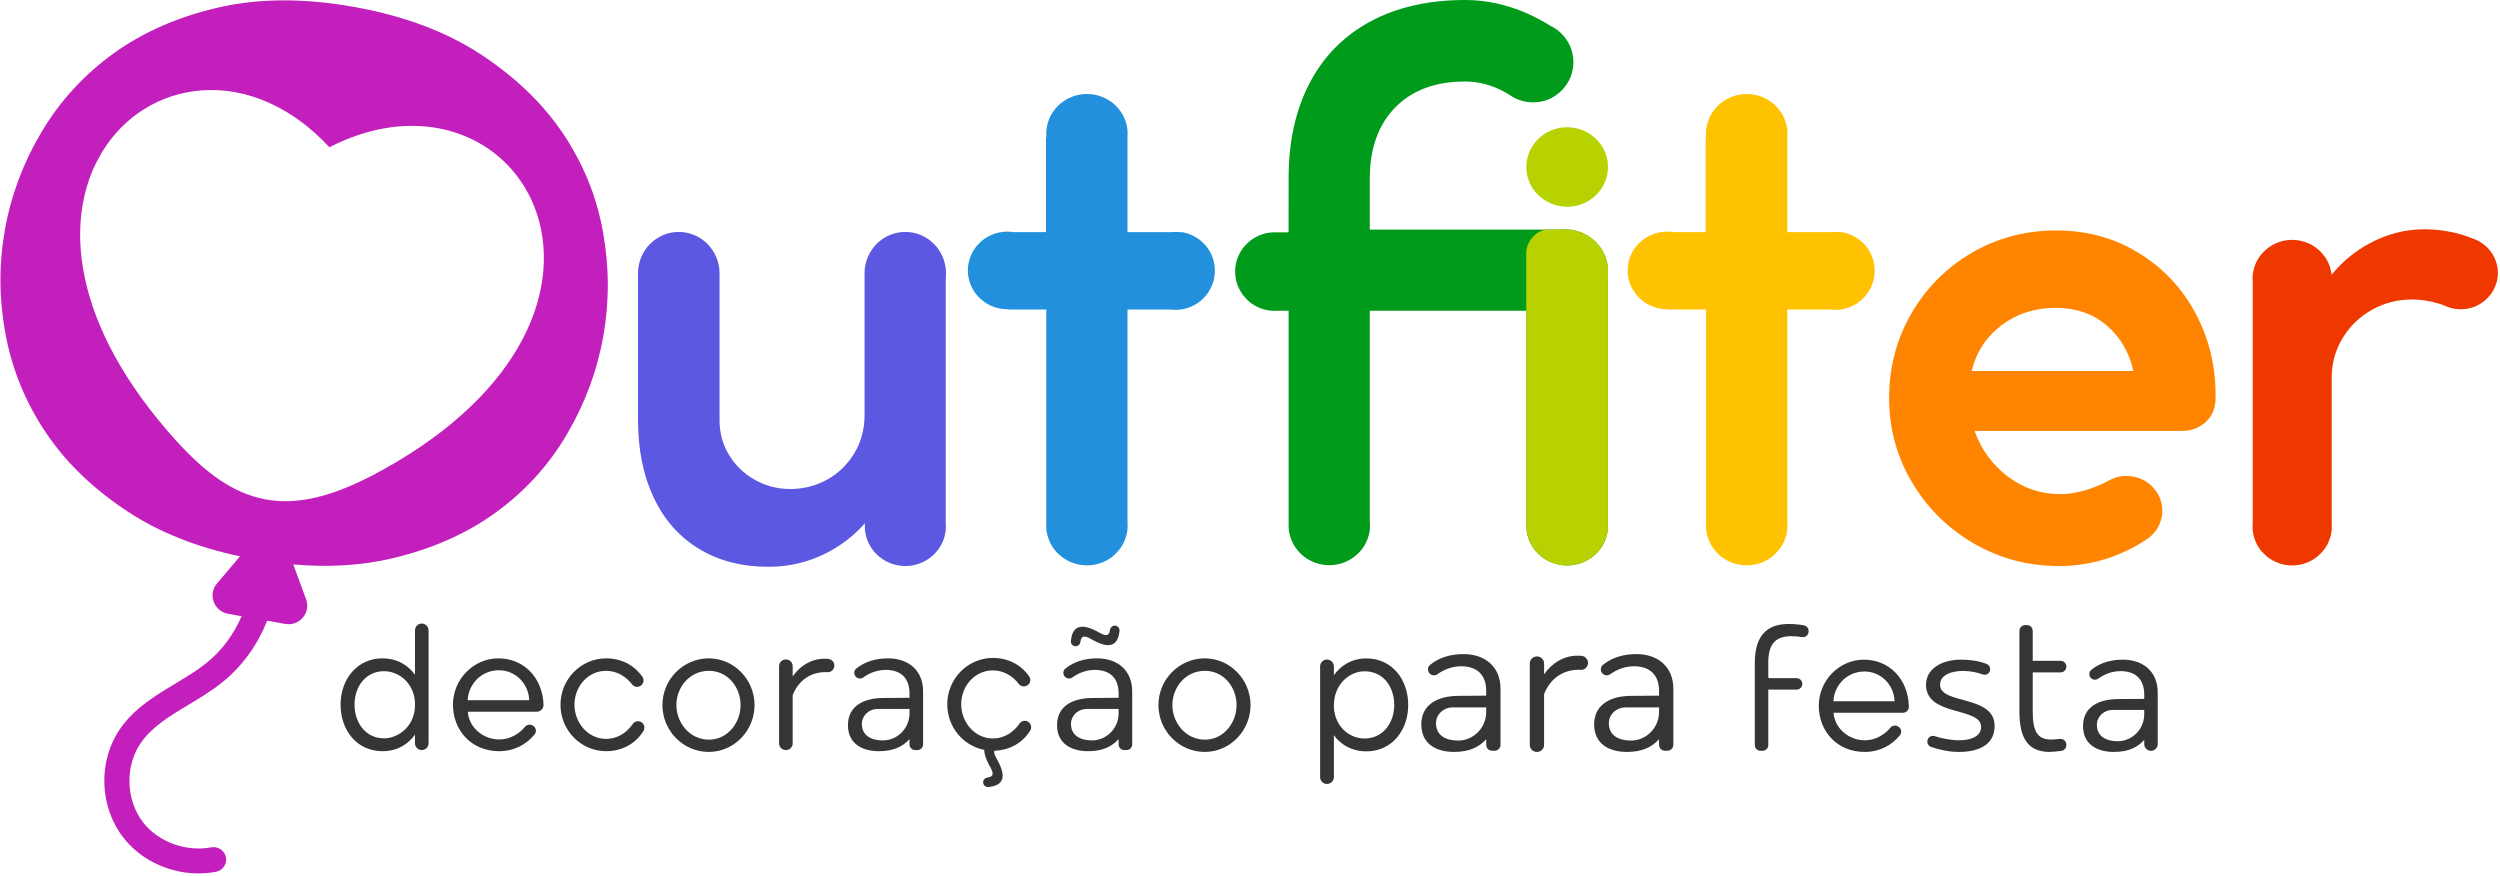 <svg xmlns="http://www.w3.org/2000/svg" xmlns:xlink="http://www.w3.org/1999/xlink" width="1062px" height="372px" viewBox="0 0 1062 372"><title>Group 5</title><g id="Page-1" stroke="none" stroke-width="1" fill="none" fill-rule="evenodd"><g id="Group-5" transform="translate(0.19, 0)"><path d="M150.414,299.347 C150.414,306.855 154.997,313.651 162.979,313.651 C165.518,313.651 167.891,312.76 169.918,311.447 C173.853,308.9 176.099,304.413 176.099,299.726 L176.099,299.01 C176.099,293.66 173.167,288.614 168.322,286.345 C166.699,285.584 164.9,285.122 162.979,285.122 C154.997,285.122 150.414,291.839 150.414,299.347 M144.487,299.347 C144.487,288.52 151.52,279.668 162.268,279.668 C168.827,279.668 173.333,282.83 176.099,286.623 L176.099,267.775 C176.099,266.182 177.39,264.89 178.982,264.89 C180.576,264.89 181.867,266.182 181.867,267.775 L181.867,315.745 C181.867,317.338 180.576,318.63 178.982,318.63 C177.39,318.63 176.099,317.338 176.099,315.745 L176.099,312.071 C173.333,315.943 168.827,319.104 162.268,319.104 C151.52,319.104 144.487,310.331 144.487,299.347" id="Fill-1" fill="#353535"></path><path d="M224.626,297.45 C224.388,290.495 218.856,284.726 211.743,284.726 C204.395,284.726 198.861,290.417 198.467,297.45 L224.626,297.45 Z M211.506,279.668 C222.255,279.668 230.315,287.809 230.71,299.426 C230.71,301.041 229.4,302.35 227.786,302.35 L198.545,302.35 C198.94,308.83 204.868,314.125 211.901,314.125 C216.305,314.125 220.243,311.861 222.821,308.775 C223.568,307.881 224.801,307.568 225.847,308.082 L226.079,308.196 C227.5,308.894 227.906,310.737 226.909,311.966 C223.41,316.279 218.238,319.104 211.823,319.104 C200.126,319.104 192.224,310.331 192.224,299.347 C192.224,288.52 200.996,279.668 211.506,279.668 L211.506,279.668 Z" id="Fill-3" fill="#353535"></path><path d="M237.904,299.347 C237.904,288.52 246.597,279.668 257.344,279.668 C263.925,279.668 269.341,282.696 272.692,287.501 C273.597,288.799 273.191,290.6 271.826,291.401 L271.819,291.405 C270.647,292.092 269.136,291.817 268.313,290.736 C265.819,287.461 261.916,284.963 257.344,284.963 C249.364,284.963 243.832,291.839 243.832,299.347 C243.832,306.776 249.364,313.888 257.344,313.888 C262.094,313.888 266.128,311.19 268.573,307.588 C269.382,306.395 270.962,306.015 272.205,306.744 C273.526,307.519 273.942,309.229 273.143,310.535 C269.944,315.764 264.212,319.104 257.344,319.104 C246.597,319.104 237.904,310.331 237.904,299.347" id="Fill-5" fill="#353535"></path><path d="M300.972,314.204 C308.874,314.204 314.407,307.092 314.407,299.505 C314.407,291.839 308.874,284.963 300.972,284.963 C292.831,284.963 287.142,291.839 287.142,299.505 C287.142,307.092 292.831,314.204 300.972,314.204 M300.892,279.668 C311.562,279.668 320.334,288.599 320.334,299.505 C320.334,310.49 311.562,319.42 300.892,319.42 C290.065,319.42 281.214,310.49 281.214,299.505 C281.214,288.599 290.065,279.668 300.892,279.668" id="Fill-7" fill="#353535"></path><path d="M511.67,314.204 C519.573,314.204 525.105,307.092 525.105,299.505 C525.105,291.839 519.573,284.963 511.67,284.963 C503.53,284.963 497.84,291.839 497.84,299.505 C497.84,307.092 503.53,314.204 511.67,314.204 M511.591,279.668 C522.26,279.668 531.032,288.599 531.032,299.505 C531.032,310.49 522.26,319.42 511.591,319.42 C500.764,319.42 491.913,310.49 491.913,299.505 C491.913,288.599 500.764,279.668 511.591,279.668" id="Fill-9" fill="#353535"></path><path d="M336.538,282.972 L336.538,287.334 C339.621,282.909 344.362,279.826 350.053,279.826 C350.592,279.826 351.11,279.846 351.616,279.89 C353.095,280.02 354.241,281.233 354.241,282.717 C354.241,284.312 352.921,285.637 351.327,285.544 C351.012,285.525 350.692,285.516 350.368,285.516 C344.679,285.516 339.146,288.598 336.538,295.316 L336.538,315.8 C336.538,317.363 335.271,318.629 333.709,318.629 L333.6,318.629 C332.037,318.629 330.769,317.363 330.769,315.8 L330.769,282.972 C330.769,281.409 332.037,280.142 333.6,280.142 L333.709,280.142 C335.271,280.142 336.538,281.409 336.538,282.972" id="Fill-11" fill="#353535"></path><path d="M365.942,307.364 C365.83,312.491 369.985,314.52 374.791,314.52 C374.853,314.52 374.915,314.52 374.977,314.52 C381.213,314.458 386.171,309.238 386.171,303.001 L386.171,301.164 L372.527,301.164 C369.038,301.164 366.018,303.876 365.942,307.364 M360.012,308.04 C360.012,299.9 366.729,296.501 375.106,296.501 L386.171,296.422 L386.171,294.526 C386.171,287.967 382.378,284.568 376.055,284.568 C372.333,284.568 369.001,285.98 366.515,287.773 C365.442,288.548 363.953,288.32 363.172,287.25 C362.432,286.235 362.58,284.794 363.555,284.002 C367.349,280.922 372.057,279.668 377.004,279.668 C385.854,279.668 391.939,284.884 391.939,293.656 L391.939,316.231 C391.939,317.556 390.865,318.63 389.54,318.63 L388.57,318.63 C387.246,318.63 386.171,317.556 386.171,316.231 L386.171,313.967 C383.405,317.05 379.532,319.104 373.21,319.104 C366.018,319.104 360.012,315.864 360.012,308.04" id="Fill-13" fill="#353535"></path><path d="M454.771,307.364 C454.659,312.491 458.814,314.52 463.62,314.52 C463.682,314.52 463.744,314.52 463.806,314.52 C470.042,314.458 475,309.238 475,303.001 L475,301.164 L461.356,301.164 C457.867,301.164 454.847,303.876 454.771,307.364 M448.841,308.04 C448.841,299.9 455.558,296.501 463.935,296.501 L475,296.422 L475,294.526 C475,287.967 471.207,284.568 464.884,284.568 C461.162,284.568 457.83,285.98 455.344,287.773 C454.271,288.548 452.782,288.32 452.001,287.25 C451.261,286.235 451.409,284.794 452.384,284.002 C456.178,280.922 460.886,279.668 465.833,279.668 C474.683,279.668 480.768,284.884 480.768,293.656 L480.768,316.231 C480.768,317.556 479.694,318.63 478.369,318.63 L477.399,318.63 C476.075,318.63 475,317.556 475,316.231 L475,313.967 C472.234,317.05 468.361,319.104 462.039,319.104 C454.847,319.104 448.841,315.864 448.841,308.04" id="Fill-15" fill="#353535"></path><path d="M460.465,270.422 C459.55,270.422 458.965,271.034 458.745,272.73 C458.613,273.75 457.766,274.531 456.736,274.531 L456.734,274.531 C455.532,274.531 454.6,273.485 454.716,272.289 C455.153,267.785 456.996,266.234 459.674,266.234 C461.492,266.234 463.626,267.024 465.839,268.209 C467.34,269.078 468.684,269.789 469.632,269.789 C470.545,269.789 471.131,269.227 471.351,267.558 C471.486,266.539 472.332,265.759 473.36,265.759 C474.563,265.759 475.497,266.81 475.377,268.007 C474.926,272.506 473.041,274.057 470.501,274.057 C468.684,274.057 466.471,273.188 464.258,272.002 C462.756,271.133 461.492,270.422 460.465,270.422" id="Fill-17" fill="#353535"></path><path d="M436.504,306.561 C435.26,305.832 433.681,306.211 432.871,307.404 C430.428,311.007 426.394,313.705 421.644,313.705 C413.663,313.705 408.131,306.592 408.131,299.164 C408.131,291.656 413.663,284.78 421.644,284.78 C426.215,284.78 430.118,287.278 432.612,290.553 C433.436,291.634 434.946,291.909 436.118,291.221 L436.125,291.217 C437.49,290.417 437.897,288.616 436.991,287.318 C433.64,282.512 428.224,279.485 421.644,279.485 C410.897,279.485 402.203,288.336 402.203,299.164 C402.203,308.849 408.964,316.804 417.929,318.554 C417.929,318.579 417.923,318.601 417.923,318.626 C417.923,320.445 418.713,322.578 419.899,324.791 C420.768,326.292 421.479,327.636 421.479,328.584 C421.479,329.498 420.916,330.083 419.247,330.304 C418.229,330.438 417.448,331.284 417.448,332.312 C417.448,333.516 418.499,334.449 419.696,334.329 C424.196,333.878 425.747,331.994 425.747,329.454 C425.747,327.636 424.877,325.423 423.691,323.21 C422.822,321.708 422.111,320.445 422.111,319.417 C422.111,319.231 422.145,319.062 422.199,318.904 C428.817,318.728 434.33,315.438 437.442,310.352 C438.242,309.045 437.825,307.335 436.504,306.561" id="Fill-19" fill="#353535"></path><path d="M655.741,281.841 L655.741,286.438 C658.989,281.774 663.987,278.526 669.983,278.526 C670.552,278.526 671.098,278.547 671.632,278.594 C673.189,278.731 674.397,280.008 674.397,281.572 C674.397,283.254 673.006,284.649 671.327,284.551 C670.994,284.532 670.657,284.523 670.316,284.523 C664.32,284.523 658.49,287.771 655.741,294.85 L655.741,316.438 C655.741,318.085 654.405,319.42 652.759,319.42 L652.643,319.42 C650.997,319.42 649.662,318.085 649.662,316.438 L649.662,281.841 C649.662,280.194 650.997,278.859 652.643,278.859 L652.759,278.859 C654.405,278.859 655.741,280.194 655.741,281.841" id="Fill-21" fill="#353535"></path><path d="M609.833,307.048 C609.715,312.452 614.094,314.589 619.158,314.589 C619.224,314.589 619.289,314.589 619.354,314.589 C625.928,314.524 631.152,309.024 631.152,302.45 L631.152,300.514 L616.772,300.514 C613.096,300.514 609.913,303.372 609.833,307.048 M603.584,307.76 C603.584,299.182 610.663,295.599 619.491,295.599 L631.152,295.517 L631.152,293.517 C631.152,286.606 627.154,283.024 620.491,283.024 C616.568,283.024 613.056,284.512 610.437,286.401 C609.306,287.217 607.736,286.978 606.914,285.849 C606.134,284.779 606.289,283.262 607.317,282.426 C611.316,279.18 616.277,277.86 621.49,277.86 C630.818,277.86 637.231,283.356 637.231,292.601 L637.231,316.392 C637.231,317.788 636.1,318.921 634.703,318.921 L633.681,318.921 C632.284,318.921 631.152,317.788 631.152,316.392 L631.152,314.007 C628.237,317.255 624.155,319.421 617.492,319.421 C609.913,319.421 603.584,316.005 603.584,307.76" id="Fill-23" fill="#353535"></path><path d="M683.253,307.048 C683.135,312.452 687.514,314.589 692.578,314.589 C692.644,314.589 692.709,314.589 692.774,314.589 C699.347,314.524 704.572,309.024 704.572,302.45 L704.572,300.514 L690.192,300.514 C686.516,300.514 683.333,303.372 683.253,307.048 M677.004,307.76 C677.004,299.182 684.083,295.599 692.911,295.599 L704.572,295.517 L704.572,293.517 C704.572,286.606 700.573,283.024 693.911,283.024 C689.988,283.024 686.476,284.512 683.857,286.401 C682.726,287.217 681.156,286.978 680.334,285.849 C679.554,284.779 679.709,283.262 680.737,282.426 C684.736,279.18 689.697,277.86 694.91,277.86 C704.238,277.86 710.651,283.356 710.651,292.601 L710.651,316.392 C710.651,317.788 709.52,318.921 708.123,318.921 L707.101,318.921 C705.704,318.921 704.572,317.788 704.572,316.392 L704.572,314.007 C701.656,317.255 697.575,319.421 690.912,319.421 C683.333,319.421 677.004,316.005 677.004,307.76" id="Fill-25" fill="#353535"></path><path d="M566.449,299.897 C566.449,305.142 569.243,310.145 573.962,312.436 C575.609,313.235 577.448,313.722 579.427,313.722 C587.497,313.722 592.087,306.838 592.087,299.48 C592.087,291.884 587.576,285.158 579.427,285.158 C577.424,285.158 575.568,285.699 573.912,286.558 C569.199,289.004 566.449,294.088 566.449,299.398 L566.449,299.897 Z M563.521,280.173 L563.521,280.173 C565.138,280.173 566.449,281.484 566.449,283.101 L566.449,286.819 C569.219,282.941 573.73,279.697 580.297,279.697 C590.978,279.697 598.021,288.481 598.021,299.48 C598.021,310.32 590.978,319.181 580.297,319.181 C573.888,319.181 569.219,316.175 566.449,312.298 L566.449,330.101 C566.449,331.718 565.138,333.029 563.521,333.029 C561.905,333.029 560.594,331.718 560.594,330.101 L560.594,283.101 C560.594,281.484 561.905,280.173 563.521,280.173 L563.521,280.173 Z" id="Fill-27" fill="#353535"></path><path d="M745.248,281.717 C745.248,270.8 749.725,265.065 759.543,265.065 C762.302,265.065 764.509,265.342 766.117,265.642 C767.273,265.858 768.104,266.862 768.104,268.037 L768.104,268.241 C768.104,269.751 766.745,270.913 765.261,270.639 C764.006,270.407 762.533,270.249 760.721,270.249 C754.516,270.249 750.98,273.156 750.98,281.246 L750.98,287.675 C750.98,287.899 751.162,288.079 751.385,288.079 L762.999,288.079 C764.344,288.079 765.434,289.17 765.434,290.514 C765.434,291.859 764.344,292.949 762.999,292.949 L750.98,292.949 L750.98,316.514 C750.98,317.859 749.891,318.949 748.546,318.949 L747.683,318.949 C746.338,318.949 745.248,317.859 745.248,316.514 L745.248,281.717 Z" id="Fill-29" fill="#353535"></path><path d="M804.631,297.899 C804.396,290.986 798.898,285.252 791.827,285.252 C784.524,285.252 779.024,290.908 778.632,297.899 L804.631,297.899 Z M791.592,280.226 C802.275,280.226 810.286,288.315 810.68,299.863 L810.68,300.322 C810.68,301.673 809.584,302.769 808.233,302.769 L778.71,302.769 C779.103,309.209 784.994,314.471 791.985,314.471 C796.362,314.471 800.276,312.221 802.838,309.154 C803.58,308.267 804.806,307.954 805.845,308.466 L806.076,308.579 C807.488,309.274 807.892,311.104 806.901,312.325 C803.423,316.611 798.283,319.42 791.906,319.42 C780.281,319.42 772.427,310.702 772.427,299.784 C772.427,289.022 781.146,280.226 791.592,280.226 L791.592,280.226 Z" id="Fill-31" fill="#353535"></path><path d="M831.967,319.42 C827.422,319.42 823.388,318.396 820.157,317.316 C819.185,316.991 818.537,316.081 818.537,315.055 L818.537,314.978 C818.537,313.378 820.088,312.215 821.613,312.698 C824.571,313.634 828.407,314.472 832.046,314.472 C838.016,314.472 841.394,312.273 841.394,308.816 C841.394,300.176 817.987,304.496 817.987,290.908 C817.987,283.996 824.821,280.225 832.675,280.225 C837.796,280.225 841.391,281.09 843.745,282.043 C844.652,282.409 845.242,283.281 845.242,284.259 C845.242,285.906 843.609,287.075 842.065,286.503 C839.764,285.649 836.891,285.017 833.618,285.017 C829.297,285.017 823.956,286.43 823.956,290.908 C823.956,299.391 847.128,295.071 847.128,308.424 C847.128,315.729 841.316,319.42 831.967,319.42" id="Fill-33" fill="#353535"></path><path d="M860.13,265.537 L860.837,265.537 C862.203,265.537 863.312,266.645 863.312,268.011 L863.312,280.697 L875.132,280.697 C876.498,280.697 877.606,281.805 877.606,283.171 C877.606,284.537 876.498,285.645 875.132,285.645 L863.312,285.645 L863.312,302.219 C863.312,310.387 865.117,314.158 871.087,314.158 C871.825,314.158 873.43,314.037 874.889,313.89 C876.345,313.743 877.606,314.889 877.606,316.352 L877.606,316.529 C877.606,317.768 876.693,318.818 875.466,318.982 C873.601,319.23 871.42,319.42 870.381,319.42 C860.954,319.342 857.656,313.136 857.656,302.14 L857.656,268.011 C857.656,266.645 858.764,265.537 860.13,265.537" id="Fill-35" fill="#353535"></path><path d="M890.571,307.752 C890.46,312.848 894.59,314.865 899.365,314.865 C899.427,314.865 899.489,314.864 899.55,314.864 C905.749,314.802 910.676,309.615 910.676,303.416 L910.676,301.59 L897.116,301.59 C893.648,301.59 890.647,304.285 890.571,307.752 M884.677,308.424 C884.677,300.333 891.354,296.956 899.679,296.956 L910.676,296.877 L910.676,294.992 C910.676,288.473 906.906,285.095 900.623,285.095 C896.924,285.095 893.611,286.499 891.141,288.28 C890.074,289.05 888.593,288.824 887.818,287.761 C887.083,286.752 887.229,285.319 888.199,284.533 C891.969,281.472 896.649,280.225 901.565,280.225 C910.362,280.225 916.41,285.409 916.41,294.128 L916.41,316.083 C916.41,317.666 915.127,318.949 913.544,318.949 C911.961,318.949 910.676,317.666 910.676,316.083 L910.676,314.314 C907.927,317.378 904.079,319.42 897.794,319.42 C890.646,319.42 884.677,316.2 884.677,308.424" id="Fill-37" fill="#353535"></path><path d="M226.685,132.958 C219.445,153.463 203.142,172.806 179.409,189.117 L175.426,191.782 C170.021,195.295 164.189,198.707 158.088,201.92 L158.058,201.931 C149.167,206.535 141.355,209.599 134.181,211.298 C126.581,213.096 119.637,213.396 112.946,212.209 C112.624,212.152 112.306,212.076 111.986,212.012 C111.964,211.966 111.945,211.918 111.922,211.872 L111.735,211.96 C99.287,209.409 87.758,201.704 74.559,187.106 C63.842,175.255 55.081,163.169 48.509,151.186 C42.376,139.999 38.109,128.822 35.825,117.968 C33.68,107.779 33.282,97.917 34.649,88.667 C35.684,81.628 37.716,75.062 40.697,69.075 L43.105,64.695 C52.406,49.362 67.766,39.787 85.247,38.415 C95.061,37.647 104.893,39.472 114.472,43.833 C123.577,47.977 132.056,54.272 139.724,62.558 C155.81,54.33 172.118,51.614 187.12,54.696 C202.057,57.767 214.604,66.452 222.449,79.139 C227.048,86.581 229.792,94.95 230.602,104.018 C231.447,113.465 230.129,123.202 226.685,132.958 M255.901,98.187 C253.16,83.179 247.472,69.281 238.827,56.497 C230.179,43.717 218.497,32.531 203.778,22.925 C189.057,13.327 171.119,6.647 149.96,2.895 C128.805,-0.857 109.655,-0.755 92.536,3.196 C75.411,7.154 60.594,13.642 48.083,22.669 C35.569,31.7 25.386,42.784 17.551,55.916 C9.707,69.054 4.484,82.977 1.874,97.693 C-0.737,112.416 -0.621,127.286 2.228,142.312 C5.068,157.346 10.819,171.255 19.466,184.031 C28.109,196.815 39.789,208.005 54.511,217.603 C67.674,226.192 83.432,232.433 101.751,236.341 L91.969,247.884 C88.033,252.523 90.657,259.665 96.689,260.735 L102.458,261.758 C99.089,269.494 94.017,276.445 87.434,281.707 C83.484,284.864 79.06,287.524 74.376,290.337 C65.92,295.419 57.18,300.674 51.123,309.197 C41.367,322.929 41.846,342.553 52.25,355.869 C58.268,363.567 67.176,368.606 76.689,370.346 L77.237,370.443 C81.986,371.247 86.874,371.229 91.618,370.307 C94.837,369.682 96.697,366.313 95.531,363.267 L95.53,363.265 C94.593,360.816 92.003,359.484 89.412,359.967 C78.938,361.916 67.207,357.798 60.659,349.419 C53.171,339.839 52.815,325.17 59.831,315.293 C64.612,308.562 72.046,304.097 79.913,299.368 C84.692,296.499 89.629,293.524 94.132,289.933 C102.815,282.991 109.292,273.821 113.295,263.68 L120.982,265.043 C127.014,266.113 131.937,260.31 129.836,254.6 L124.389,239.771 C139.282,241.069 153.072,240.26 165.753,237.332 C182.876,233.381 197.694,226.891 210.208,217.859 C222.722,208.835 232.842,197.742 240.579,184.584 C248.311,171.434 253.486,157.502 256.097,142.779 C258.706,128.063 258.638,113.202 255.901,98.187" id="Fill-39" fill="#C31FBC"></path><path d="M514.785,129.009 C515.937,128.308 517.006,127.489 517.958,126.554 C517.022,127.506 515.954,128.324 514.785,129.009" id="Fill-41" fill="#BD61D1"></path><path d="M522.55,118.205 C522.166,120.092 521.448,121.862 520.446,123.449 C521.431,121.846 522.15,120.092 522.55,118.205" id="Fill-43" fill="#BD61D1"></path><path d="M682.913,115.4 C682.913,115.67 682.913,115.93 682.903,116.18 C682.903,116.42 682.883,116.62 682.863,116.84 L682.863,223.32 C682.863,223.82 682.852,224.34 682.803,224.82 C682.803,224.92 682.783,225.01 682.763,225.11 C682.703,225.88 682.562,226.61 682.383,227.35 C682.013,228.71 681.513,230 680.863,231.2 L680.863,231.22 C680.593,231.7 680.312,232.15 680.013,232.61 L680.013,232.62 C679.413,233.49 678.723,234.33 677.963,235.08 L677.943,235.08 C677.913,235.11 677.863,235.16 677.823,235.19 C677.473,235.56 677.073,235.91 676.673,236.25 C676.573,236.33 676.453,236.43 676.343,236.5 L676.323,236.51 C673.363,238.82 669.642,240.2 665.533,240.2 C661.443,240.2 657.703,238.82 654.732,236.51 L654.713,236.5 C654.193,236.1 653.693,235.66 653.243,235.19 L653.123,235.08 C652.513,234.48 651.943,233.84 651.443,233.16 L651.443,233.14 C651.093,232.64 650.723,232.14 650.403,231.59 L650.403,231.57 C650.223,231.27 650.053,230.95 649.903,230.63 C649.453,229.68 649.073,228.7 648.772,227.66 C648.673,227.31 648.602,226.96 648.522,226.61 C648.383,225.88 648.283,225.14 648.232,224.37 C648.223,224.04 648.203,223.67 648.203,223.32 C648.203,223.04 648.203,222.75 648.232,222.47 L648.232,132 L581.693,132 L581.693,221.3 C581.713,221.43 581.713,221.57 581.723,221.7 C581.772,222.19 581.793,222.7 581.793,223.2 C581.793,223.7 581.772,224.22 581.723,224.71 C581.723,224.81 581.713,224.89 581.693,224.99 C581.623,225.76 581.493,226.49 581.312,227.23 C580.943,228.6 580.443,229.88 579.793,231.09 L579.793,231.1 C579.522,231.59 579.232,232.04 578.933,232.49 L578.933,232.51 C578.303,233.42 577.583,234.29 576.763,235.08 C576.413,235.44 576.013,235.79 575.613,236.13 C575.513,236.21 575.392,236.31 575.283,236.38 L575.263,236.4 C572.303,238.7 568.602,240.09 564.513,240.09 C560.423,240.09 556.693,238.7 553.723,236.4 L553.703,236.38 C553.193,235.98 552.683,235.54 552.232,235.08 C551.583,234.44 550.982,233.77 550.453,233.04 L550.453,233.02 C550.102,232.52 549.732,232.02 549.413,231.47 L549.413,231.45 C549.232,231.15 549.062,230.84 548.913,230.52 C548.463,229.57 548.083,228.58 547.772,227.55 C547.673,227.19 547.613,226.84 547.522,226.49 C547.392,225.76 547.293,225.02 547.243,224.26 C547.223,223.92 547.213,223.55 547.213,223.2 L547.213,132 L542.583,132 C542.163,132.03 541.732,132.05 541.303,132.05 C540.863,132.05 540.433,132.03 540.013,132 C539.693,131.98 539.383,131.95 539.062,131.9 C538.392,131.81 537.743,131.7 537.093,131.53 C536.553,131.4 536.043,131.23 535.522,131.05 C534.482,130.68 533.503,130.19 532.583,129.63 C531.413,128.94 530.363,128.14 529.423,127.14 L529.413,127.12 C529.013,126.75 528.663,126.37 528.323,125.95 C527.993,125.55 527.673,125.12 527.352,124.68 C527.203,124.47 527.053,124.23 526.923,123.98 C525.923,122.38 525.203,120.58 524.812,118.67 C524.732,118.22 524.653,117.77 524.613,117.3 C524.553,116.9 524.513,116.5 524.503,116.08 C524.482,115.85 524.482,115.62 524.482,115.37 C524.482,114.85 524.503,114.33 524.553,113.85 C524.583,113.58 524.602,113.33 524.633,113.08 C525.153,109.39 526.892,106.08 529.423,103.59 L529.423,103.58 C529.723,103.28 530.043,102.98 530.383,102.71 C532.663,100.75 535.473,99.42 538.562,98.9 C538.913,98.83 539.283,98.8 539.642,98.77 C539.913,98.73 540.183,98.72 540.463,98.7 C540.732,98.68 541.013,98.68 541.303,98.68 C541.533,98.68 541.753,98.68 541.963,98.7 L542.133,98.7 L547.193,98.68 L547.213,75.61 C547.213,60.04 550.213,46.57 556.193,35.18 C562.173,23.79 570.803,15.09 582.073,9.05 C593.363,3.02 606.723,1.42108547e-14 622.183,1.42108547e-14 C631.183,1.42108547e-14 640.033,1.93 648.723,5.79 C652.073,7.29 655.283,9 658.333,10.9 C659.973,11.69 661.473,12.7 662.783,13.94 C666.123,17.06 668.193,21.49 668.193,26.4 C668.193,29.22 667.522,31.86 666.303,34.2 C666.203,34.38 666.102,34.56 665.982,34.75 C664.363,37.65 661.913,40.02 658.943,41.54 L658.753,41.73 C657.022,42.58 655.102,43.15 653.062,43.36 C652.392,43.45 651.723,43.48 651.043,43.48 L650.873,43.48 C650.522,43.48 650.173,43.46 649.843,43.43 C649.453,43.41 649.083,43.38 648.723,43.31 C648.022,43.23 647.312,43.1 646.633,42.9 C645.413,42.59 644.243,42.13 643.142,41.56 C642.812,41.41 642.503,41.23 642.193,41.04 C642.173,41.04 642.173,41.02 642.153,41.01 C641.903,40.84 641.653,40.69 641.403,40.52 C639.533,39.3 637.562,38.27 635.522,37.4 C631.183,35.55 626.743,34.63 622.183,34.63 C609.583,34.63 599.693,38.3 592.482,45.67 C585.283,53.03 581.693,63.12 581.693,75.92 L581.693,97.53 L662.943,97.53 C663.243,97.5 663.533,97.48 663.833,97.47 C664.133,97.45 664.433,97.45 664.753,97.45 C665.003,97.45 665.232,97.45 665.463,97.47 L665.653,97.47 C665.953,97.48 666.232,97.5 666.533,97.53 C666.923,97.58 667.323,97.62 667.703,97.68 C675.522,98.99 681.683,105.18 682.753,112.94 C682.803,113.21 682.812,113.48 682.852,113.76 C682.852,113.85 682.863,113.93 682.863,114.03 C682.903,114.48 682.913,114.93 682.913,115.4" id="Fill-45" fill="#009B1A"></path><path d="M682.913,115.4 C682.913,115.67 682.913,115.93 682.903,116.18 C682.903,116.42 682.883,116.62 682.863,116.84 L682.863,223.32 C682.863,223.82 682.852,224.34 682.803,224.82 C682.803,224.92 682.783,225.01 682.763,225.11 C682.703,225.88 682.562,226.61 682.383,227.35 C682.013,228.71 681.513,230 680.863,231.2 L680.863,231.22 C680.593,231.7 680.312,232.15 680.013,232.61 L680.013,232.62 C679.413,233.49 678.723,234.33 677.963,235.08 L677.943,235.08 C677.913,235.11 677.863,235.16 677.823,235.19 C677.473,235.56 677.073,235.91 676.673,236.25 C676.573,236.33 676.453,236.43 676.343,236.5 L676.323,236.51 C673.363,238.82 669.642,240.2 665.533,240.2 C661.443,240.2 657.703,238.82 654.732,236.51 L654.713,236.5 C654.193,236.1 653.693,235.66 653.243,235.19 L653.123,235.08 C652.513,234.48 651.943,233.84 651.443,233.16 L651.443,233.14 C651.093,232.64 650.723,232.14 650.403,231.59 L650.403,231.57 C650.223,231.27 650.053,230.95 649.903,230.63 C649.453,229.68 649.073,228.7 648.772,227.66 C648.673,227.31 648.602,226.96 648.522,226.61 C648.383,225.88 648.283,225.14 648.232,224.37 C648.223,224.04 648.203,223.67 648.203,223.32 C648.203,223.04 648.203,222.75 648.232,222.47 L648.232,132 L648.133,132 L648.133,107.84 C648.133,102.83 651.613,98.63 656.293,97.53 L662.943,97.53 C663.243,97.5 663.533,97.48 663.833,97.47 C664.133,97.45 664.433,97.45 664.753,97.45 C665.003,97.45 665.232,97.45 665.463,97.47 L665.653,97.47 C665.953,97.48 666.232,97.5 666.533,97.53 C666.923,97.58 667.323,97.62 667.703,97.68 C675.522,98.99 681.683,105.18 682.753,112.94 C682.803,113.21 682.812,113.48 682.852,113.76 C682.852,113.85 682.863,113.93 682.863,114.03 C682.903,114.48 682.913,114.93 682.913,115.4" id="Fill-47" fill="#B8D100"></path><path d="M665.534,54.062 L665.067,54.062 C664.9,54.079 664.75,54.079 664.583,54.079 C664.282,54.095 663.998,54.112 663.715,54.145 C663.397,54.179 663.096,54.229 662.796,54.279 L662.729,54.279 C662.412,54.329 662.111,54.379 661.81,54.446 C661.677,54.479 661.544,54.496 661.41,54.529 C661.142,54.596 660.859,54.663 660.608,54.747 L660.592,54.747 L660.575,54.747 C660.375,54.813 660.191,54.88 660.008,54.947 C659.456,55.114 658.938,55.314 658.437,55.565 C658.154,55.665 657.887,55.782 657.619,55.916 L657.586,55.916 C656.651,56.4 655.765,56.967 654.948,57.585 C654.313,58.07 653.728,58.587 653.161,59.122 C652.46,59.823 651.825,60.558 651.274,61.359 C651.007,61.727 650.74,62.127 650.506,62.511 C650.272,62.912 650.055,63.313 649.854,63.73 C649.721,63.998 649.604,64.281 649.487,64.565 C649.304,65.016 649.137,65.484 648.97,65.968 C648.819,66.435 648.685,66.919 648.586,67.404 C648.485,67.821 648.419,68.222 648.369,68.64 C648.335,68.823 648.318,69.007 648.302,69.191 C648.285,69.357 648.268,69.508 648.252,69.675 C648.235,69.808 648.235,69.942 648.235,70.092 C648.202,70.376 648.202,70.66 648.202,70.944 C648.202,71.295 648.219,71.662 648.235,71.996 C648.285,72.764 648.386,73.499 648.518,74.233 C648.602,74.584 648.669,74.935 648.769,75.286 C649.07,76.321 649.454,77.306 649.905,78.258 C650.055,78.575 650.221,78.893 650.406,79.193 L650.406,79.21 C650.722,79.761 651.091,80.262 651.441,80.763 L651.441,80.779 C651.942,81.464 652.51,82.099 653.128,82.7 L653.244,82.816 C653.695,83.284 654.196,83.718 654.714,84.119 L654.73,84.136 C657.703,86.44 661.443,87.826 665.534,87.826 C669.642,87.826 673.366,86.44 676.321,84.136 L676.339,84.119 C676.455,84.052 676.572,83.952 676.673,83.869 C677.073,83.535 677.473,83.184 677.824,82.816 C677.858,82.783 677.908,82.733 677.941,82.7 C678.71,81.948 679.394,81.113 680.012,80.245 L680.012,80.228 C680.312,79.778 680.597,79.327 680.863,78.842 L680.863,78.826 C681.514,77.624 682.015,76.338 682.383,74.968 C682.566,74.233 682.7,73.499 682.767,72.73 C682.784,72.631 682.801,72.547 682.801,72.447 C682.85,71.962 682.867,71.445 682.867,70.944 C682.867,70.443 682.85,69.925 682.801,69.441 C682.784,69.308 682.784,69.174 682.767,69.04 L682.717,68.64 C682.667,68.239 682.584,67.838 682.5,67.454 C682.417,67.07 682.333,66.686 682.216,66.302 C682.133,66.051 682.066,65.801 681.966,65.551 C681.832,65.183 681.681,64.815 681.548,64.448 C681.314,63.914 681.064,63.396 680.78,62.879 C680.63,62.628 680.479,62.377 680.329,62.144 C680.179,61.894 680.012,61.66 679.845,61.409 C679.444,60.858 679.026,60.324 678.576,59.823 C678.359,59.572 678.125,59.322 677.891,59.088 C677.758,58.971 677.64,58.838 677.507,58.721 C677.39,58.604 677.273,58.503 677.156,58.387 L677.139,58.387 L677.123,58.387 C676.906,58.187 676.655,57.986 676.422,57.802 C676.071,57.519 675.721,57.268 675.353,57.018 C674.986,56.767 674.601,56.533 674.218,56.316 C674.201,56.316 674.201,56.3 674.201,56.3 C673.683,56.016 673.149,55.749 672.597,55.515 C672.047,55.264 671.446,55.047 670.861,54.863 L670.828,54.863 C670.511,54.763 670.177,54.68 669.843,54.58 C669.593,54.513 669.342,54.462 669.074,54.413 C668.64,54.329 668.206,54.246 667.756,54.196 C667.02,54.112 666.286,54.062 665.534,54.062" id="Fill-49" fill="#B8D100"></path><path d="M837.372,157.611 C839.329,149.538 843.586,143.065 850.093,138.139 C856.615,133.231 864.264,130.785 873.054,130.785 C881.632,130.785 888.823,133.231 894.612,138.139 C900.401,143.065 904.234,149.538 906.093,157.611 L837.372,157.611 Z M932.691,133.492 C926.951,122.582 918.862,113.922 908.425,107.513 C897.972,101.088 886.296,97.891 873.363,97.891 C860.22,97.891 848.233,101.072 837.372,107.431 C826.512,113.791 817.95,122.403 811.704,133.263 C805.441,144.124 802.31,156.061 802.31,169.09 C802.31,182.024 805.54,193.944 812.014,204.853 C818.472,215.763 827.213,224.423 838.221,230.833 C849.244,237.242 861.312,240.453 874.456,240.453 C887.747,240.453 900.125,236.702 911.605,229.202 C911.817,229.071 912.013,228.94 912.209,228.793 C912.339,228.696 912.485,228.597 912.616,228.483 L912.633,228.483 C912.73,228.418 912.845,228.338 912.926,228.256 C913.268,227.963 913.627,227.653 913.937,227.343 C913.97,227.31 914.002,227.261 914.035,227.228 C914.704,226.576 915.307,225.841 915.845,225.091 L915.845,225.076 C916.122,224.685 916.367,224.292 916.596,223.869 L916.596,223.852 C917.166,222.792 917.606,221.667 917.933,220.476 C918.096,219.825 918.21,219.189 918.275,218.519 C918.275,218.423 918.291,218.357 918.291,218.275 C918.341,217.851 918.356,217.394 918.356,216.954 C918.356,216.513 918.341,216.058 918.291,215.633 C918.275,215.519 918.275,215.405 918.275,215.291 L918.226,214.933 C918.177,214.589 918.112,214.231 918.03,213.905 C917.965,213.562 917.884,213.236 917.786,212.893 C917.704,212.681 917.655,212.453 917.558,212.242 C917.443,211.916 917.312,211.589 917.199,211.279 C917.035,210.936 916.889,210.595 916.71,210.251 C916.66,210.137 916.596,210.006 916.53,209.893 C916.399,209.68 916.269,209.469 916.122,209.256 C915.992,209.046 915.845,208.833 915.698,208.621 C915.355,208.131 914.98,207.659 914.59,207.234 C914.442,207.04 914.264,206.876 914.084,206.696 C914.067,206.68 914.067,206.665 914.035,206.631 L913.986,206.583 C913.872,206.484 913.774,206.37 913.66,206.256 C913.546,206.159 913.448,206.077 913.35,205.98 L913.334,205.98 L913.317,205.98 C913.122,205.799 912.91,205.62 912.698,205.458 C912.404,205.213 912.095,205 911.768,204.773 C911.442,204.56 911.116,204.349 910.773,204.169 C910.757,204.169 910.757,204.153 910.757,204.153 C910.301,203.892 909.828,203.663 909.354,203.468 C908.865,203.239 908.344,203.043 907.838,202.898 L907.806,202.898 C907.528,202.798 907.234,202.733 906.941,202.636 C906.713,202.588 906.501,202.538 906.256,202.489 C905.881,202.423 905.506,202.343 905.114,202.31 C904.463,202.228 903.826,202.196 903.158,202.196 L902.75,202.196 C902.603,202.213 902.473,202.213 902.326,202.213 C902.065,202.213 901.82,202.228 901.56,202.261 C901.282,202.293 901.021,202.343 900.761,202.375 L900.695,202.375 C900.418,202.423 900.157,202.472 899.896,202.523 C899.782,202.554 899.668,202.571 899.537,202.603 C899.31,202.653 899.064,202.718 898.836,202.782 L898.82,202.782 C898.641,202.849 898.477,202.898 898.314,202.963 C897.825,203.109 897.385,203.288 896.944,203.5 C896.684,203.599 896.455,203.696 896.226,203.81 L896.194,203.81 C896.031,203.892 895.868,203.989 895.705,204.103 C888.432,207.952 881.501,209.893 874.913,209.893 C866.644,209.893 859.225,207.381 852.652,202.358 C846.081,197.352 841.4,190.911 838.612,183.05 L926.723,183.05 C930.555,183.05 933.865,181.844 936.654,179.413 C939.442,176.984 940.893,173.591 940.991,169.255 C941.204,156.321 938.432,144.401 932.691,133.492 L932.691,133.492 Z" id="Fill-51" fill="#FF8500"></path><path d="M515.817,113.563 L515.817,113.446 C515.8,113.195 515.766,112.945 515.733,112.694 C514.764,105.514 509.071,99.77 501.807,98.601 L500.721,98.601 C500.187,98.534 499.636,98.518 499.068,98.518 C498.501,98.518 497.95,98.534 497.415,98.601 L496.33,98.601 L478.763,98.601 L478.763,58.325 C478.813,57.84 478.83,57.323 478.83,56.822 C478.83,56.321 478.813,55.803 478.763,55.319 C478.747,55.185 478.747,55.052 478.73,54.918 C478.713,54.785 478.696,54.651 478.679,54.517 C478.629,54.117 478.546,53.716 478.463,53.332 C478.379,52.948 478.296,52.563 478.178,52.18 C478.095,51.929 478.028,51.679 477.928,51.428 C477.795,51.061 477.644,50.693 477.51,50.326 C477.277,49.792 477.027,49.274 476.743,48.756 C476.592,48.506 476.442,48.255 476.292,48.022 C476.141,47.771 475.974,47.538 475.807,47.287 C475.423,46.736 475.005,46.202 474.555,45.701 C474.338,45.45 474.104,45.2 473.871,44.966 C473.737,44.849 473.62,44.715 473.486,44.599 C473.386,44.498 473.286,44.415 473.186,44.314 C473.17,44.298 473.152,44.281 473.135,44.265 L473.119,44.265 L473.102,44.265 C472.885,44.064 472.634,43.864 472.401,43.68 C472.05,43.396 471.7,43.146 471.333,42.896 C470.965,42.645 470.581,42.411 470.197,42.194 C470.18,42.194 470.18,42.177 470.18,42.177 C469.663,41.894 469.129,41.626 468.593,41.393 C468.043,41.142 467.442,40.925 466.857,40.741 L466.824,40.741 C466.506,40.641 466.172,40.558 465.838,40.458 C465.588,40.391 465.338,40.34 465.07,40.29 C464.636,40.207 464.202,40.124 463.752,40.073 C463.016,39.99 462.282,39.939 461.547,39.939 L461.08,39.939 C460.913,39.957 460.762,39.957 460.595,39.957 C460.295,39.973 460.01,39.99 459.727,40.023 C459.41,40.057 459.109,40.107 458.808,40.157 L458.742,40.157 C458.424,40.207 458.124,40.257 457.824,40.324 C457.69,40.357 457.556,40.374 457.422,40.407 C457.156,40.474 456.872,40.541 456.621,40.625 L456.604,40.625 L456.588,40.625 C456.387,40.691 456.204,40.758 456.02,40.825 C455.486,40.992 454.968,41.192 454.467,41.442 C454.183,41.542 453.916,41.66 453.649,41.793 L453.616,41.793 C452.68,42.277 451.796,42.845 450.977,43.463 C450.342,43.947 449.758,44.465 449.19,45 C448.505,45.701 447.871,46.436 447.32,47.237 C447.053,47.605 446.786,48.005 446.552,48.389 C446.318,48.79 446.101,49.19 445.901,49.608 C445.767,49.875 445.65,50.159 445.533,50.443 C445.349,50.894 445.182,51.361 445.015,51.846 C444.866,52.313 444.732,52.797 444.631,53.282 C444.532,53.699 444.464,54.1 444.415,54.517 C444.381,54.701 444.365,54.885 444.348,55.068 C444.331,55.235 444.314,55.386 444.297,55.553 C444.281,55.686 444.281,55.82 444.281,55.97 C444.248,56.254 444.248,56.538 444.248,56.822 C444.248,57.172 444.264,57.54 444.281,57.874 C444.281,57.907 444.281,57.924 444.297,57.957 C444.18,58.392 444.13,58.875 444.13,59.376 L444.13,98.601 L430.324,98.601 C429.49,98.476 428.643,98.392 427.774,98.392 C418.485,98.392 410.956,105.778 410.956,114.89 C410.956,123.868 418.269,131.155 427.369,131.369 C427.739,131.435 428.13,131.48 428.568,131.48 L444.281,131.48 L444.281,222.436 C444.248,222.72 444.248,223.004 444.248,223.288 C444.248,223.638 444.264,224.005 444.281,224.34 C444.331,225.108 444.431,225.843 444.565,226.577 C444.648,226.928 444.715,227.278 444.815,227.629 C445.116,228.665 445.5,229.65 445.951,230.602 C446.101,230.919 446.268,231.236 446.452,231.537 L446.452,231.553 C446.769,232.105 447.12,232.605 447.47,233.106 L447.47,233.123 C448.406,234.375 449.491,235.494 450.726,236.462 L450.744,236.479 L450.76,236.479 C453.732,238.784 457.456,240.17 461.547,240.17 C465.638,240.17 469.345,238.784 472.3,236.479 L472.318,236.462 C472.434,236.396 472.551,236.296 472.652,236.212 C473.042,235.893 473.382,235.53 473.74,235.181 C473.765,235.156 473.793,235.133 473.817,235.107 C474.606,234.327 475.343,233.501 475.974,232.588 L475.974,232.572 C476.275,232.121 476.559,231.67 476.826,231.186 L476.826,231.169 C477.477,229.967 477.978,228.681 478.345,227.312 C478.546,226.494 478.696,225.659 478.763,224.791 C478.813,224.306 478.83,223.789 478.83,223.288 C478.83,222.787 478.813,222.269 478.763,221.785 L478.763,131.48 L496.831,131.48 C497.565,131.58 498.3,131.63 499.068,131.63 C499.837,131.63 500.571,131.58 501.306,131.48 C501.974,131.396 502.625,131.28 503.276,131.113 C503.81,130.979 504.329,130.812 504.846,130.628 C505.881,130.261 506.867,129.793 507.785,129.226 C508.954,128.541 510.022,127.723 510.958,126.754 C511.358,126.387 511.709,126.003 512.043,125.585 C512.377,125.185 512.694,124.751 513.011,124.316 C513.162,124.1 513.312,123.882 513.446,123.632 C514.448,122.029 515.166,120.242 515.549,118.355 C515.633,117.904 515.716,117.47 515.75,117.002 C515.817,116.602 515.85,116.201 515.867,115.784 C515.883,115.55 515.883,115.316 515.883,115.065 C515.883,114.564 515.867,114.047 515.817,113.563" id="Fill-53" fill="#2290DD"></path><path d="M796.091,113.563 L796.091,113.446 C796.074,113.195 796.04,112.945 796.007,112.694 C795.038,105.514 789.345,99.77 782.08,98.601 L780.995,98.601 C780.461,98.534 779.91,98.518 779.342,98.518 C778.775,98.518 778.224,98.534 777.689,98.601 L776.604,98.601 L759.037,98.601 L759.037,58.325 C759.087,57.84 759.104,57.323 759.104,56.822 C759.104,56.321 759.087,55.803 759.037,55.319 C759.021,55.185 759.021,55.052 759.003,54.918 C758.987,54.785 758.97,54.651 758.953,54.517 C758.903,54.117 758.82,53.716 758.737,53.332 C758.653,52.948 758.57,52.563 758.452,52.18 C758.369,51.929 758.302,51.679 758.202,51.428 C758.069,51.061 757.918,50.693 757.784,50.326 C757.551,49.792 757.3,49.274 757.017,48.756 C756.866,48.506 756.716,48.255 756.566,48.022 C756.415,47.771 756.248,47.538 756.081,47.287 C755.697,46.736 755.279,46.202 754.829,45.701 C754.612,45.45 754.378,45.2 754.145,44.966 C754.011,44.849 753.894,44.715 753.76,44.599 C753.66,44.498 753.56,44.415 753.46,44.314 C753.444,44.298 753.426,44.281 753.409,44.265 L753.393,44.265 L753.376,44.265 C753.159,44.064 752.908,43.864 752.675,43.68 C752.324,43.396 751.974,43.146 751.607,42.896 C751.238,42.645 750.855,42.411 750.471,42.194 C750.454,42.194 750.454,42.177 750.454,42.177 C749.937,41.894 749.402,41.626 748.867,41.393 C748.317,41.142 747.716,40.925 747.131,40.741 L747.098,40.741 C746.78,40.641 746.446,40.558 746.112,40.458 C745.862,40.391 745.612,40.34 745.344,40.29 C744.91,40.207 744.476,40.124 744.026,40.073 C743.29,39.99 742.556,39.939 741.821,39.939 L741.354,39.939 C741.187,39.957 741.036,39.957 740.869,39.957 C740.569,39.973 740.284,39.99 740.001,40.023 C739.684,40.057 739.383,40.107 739.082,40.157 L739.016,40.157 C738.698,40.207 738.398,40.257 738.097,40.324 C737.964,40.357 737.83,40.374 737.696,40.407 C737.429,40.474 737.146,40.541 736.895,40.625 L736.878,40.625 L736.862,40.625 C736.661,40.691 736.478,40.758 736.294,40.825 C735.76,40.992 735.241,41.192 734.741,41.442 C734.457,41.542 734.19,41.66 733.923,41.793 L733.889,41.793 C732.954,42.277 732.07,42.845 731.251,43.463 C730.616,43.947 730.032,44.465 729.464,45 C728.779,45.701 728.145,46.436 727.594,47.237 C727.327,47.605 727.06,48.005 726.826,48.389 C726.592,48.79 726.375,49.19 726.175,49.608 C726.041,49.875 725.924,50.159 725.807,50.443 C725.623,50.894 725.456,51.361 725.289,51.846 C725.14,52.313 725.006,52.797 724.905,53.282 C724.806,53.699 724.738,54.1 724.689,54.517 C724.655,54.701 724.639,54.885 724.621,55.068 C724.605,55.235 724.588,55.386 724.571,55.553 C724.555,55.686 724.555,55.82 724.555,55.97 C724.522,56.254 724.522,56.538 724.522,56.822 C724.522,57.172 724.538,57.54 724.555,57.874 C724.555,57.907 724.555,57.924 724.571,57.957 C724.454,58.392 724.404,58.875 724.404,59.376 L724.404,98.601 L710.598,98.601 C709.764,98.476 708.917,98.392 708.048,98.392 C698.759,98.392 691.23,105.778 691.23,114.89 C691.23,123.868 698.543,131.155 707.643,131.369 C708.013,131.435 708.404,131.48 708.842,131.48 L724.555,131.48 L724.555,222.436 C724.522,222.72 724.522,223.004 724.522,223.288 C724.522,223.638 724.538,224.005 724.555,224.34 C724.605,225.108 724.705,225.843 724.839,226.577 C724.922,226.928 724.989,227.278 725.089,227.629 C725.39,228.665 725.774,229.65 726.225,230.602 C726.375,230.919 726.542,231.236 726.726,231.537 L726.726,231.553 C727.043,232.105 727.394,232.605 727.744,233.106 L727.744,233.123 C728.68,234.375 729.765,235.494 731,236.462 L731.017,236.479 L731.033,236.479 C734.006,238.784 737.73,240.17 741.821,240.17 C745.912,240.17 749.619,238.784 752.574,236.479 L752.591,236.462 C752.708,236.396 752.825,236.296 752.925,236.212 C753.316,235.893 753.656,235.53 754.014,235.181 C754.039,235.156 754.067,235.133 754.091,235.107 C754.88,234.327 755.617,233.501 756.248,232.588 L756.248,232.572 C756.549,232.121 756.833,231.67 757.1,231.186 L757.1,231.169 C757.751,229.967 758.252,228.681 758.619,227.312 C758.82,226.494 758.97,225.659 759.037,224.791 C759.087,224.306 759.104,223.789 759.104,223.288 C759.104,222.787 759.087,222.269 759.037,221.785 L759.037,131.48 L777.105,131.48 C777.839,131.58 778.574,131.63 779.342,131.63 C780.111,131.63 780.845,131.58 781.58,131.48 C782.248,131.396 782.899,131.28 783.55,131.113 C784.084,130.979 784.602,130.812 785.12,130.628 C786.155,130.261 787.141,129.793 788.059,129.226 C789.228,128.541 790.296,127.723 791.232,126.754 C791.632,126.387 791.983,126.003 792.317,125.585 C792.651,125.185 792.968,124.751 793.285,124.316 C793.436,124.1 793.586,123.882 793.72,123.632 C794.722,122.029 795.44,120.242 795.823,118.355 C795.907,117.904 795.99,117.47 796.024,117.002 C796.091,116.602 796.124,116.201 796.141,115.784 C796.157,115.55 796.157,115.316 796.157,115.065 C796.157,114.564 796.141,114.047 796.091,113.563" id="Fill-55" fill="#FFC200"></path><path d="M1060.864,115.036 C1060.864,114.873 1060.847,114.726 1060.832,114.578 C1060.832,114.514 1060.815,114.465 1060.815,114.399 L1060.815,114.203 L1060.766,113.844 C1060.718,113.469 1060.635,113.109 1060.57,112.75 C1060.488,112.407 1060.407,112.048 1060.309,111.705 C1060.227,111.476 1060.162,111.248 1060.08,111.019 C1059.95,110.677 1059.819,110.35 1059.688,110.007 C1059.476,109.517 1059.263,109.044 1059.003,108.57 C1058.872,108.342 1058.725,108.113 1058.594,107.901 C1058.464,107.672 1058.301,107.46 1058.154,107.231 C1057.778,106.725 1057.403,106.235 1056.995,105.778 C1056.896,105.68 1056.814,105.582 1056.717,105.484 C1056.602,105.354 1056.488,105.223 1056.357,105.109 L1056.014,104.766 C1055.9,104.668 1055.802,104.57 1055.688,104.472 L1055.672,104.472 L1055.655,104.472 L1055.639,104.472 C1055.46,104.26 1055.247,104.097 1055.035,103.933 C1054.709,103.672 1054.398,103.443 1054.055,103.215 C1053.827,103.052 1053.582,102.888 1053.337,102.758 C1053.239,102.692 1053.141,102.627 1053.043,102.578 C1053.027,102.578 1053.027,102.561 1053.027,102.561 C1052.553,102.3 1052.063,102.056 1051.574,101.843 C1051.067,101.615 1050.512,101.419 1049.99,101.239 L1049.973,101.239 C1049.925,101.223 1049.876,101.206 1049.827,101.19 C1049.385,100.994 1048.945,100.831 1048.488,100.667 C1042.545,98.48 1036.242,97.402 1029.63,97.402 C1021.548,97.402 1013.808,99.394 1006.412,103.378 C1000.06,106.79 994.672,111.264 990.28,116.767 C990.28,116.702 990.28,116.619 990.263,116.554 L990.215,116.162 C990.166,115.77 990.084,115.379 990.002,115.003 C989.921,114.628 989.839,114.252 989.724,113.877 C989.643,113.632 989.578,113.387 989.479,113.142 C989.349,112.783 989.202,112.424 989.071,112.064 C988.843,111.542 988.614,111.036 988.337,110.53 C988.19,110.285 988.043,110.039 987.896,109.811 C987.749,109.566 987.586,109.338 987.423,109.093 C987.03,108.554 986.622,108.031 986.181,107.542 C986.084,107.444 986.002,107.329 985.887,107.231 C985.773,107.084 985.642,106.954 985.512,106.823 C985.382,106.709 985.267,106.578 985.136,106.464 C985.022,106.349 984.908,106.252 984.794,106.138 L984.777,106.138 L984.761,106.138 L984.745,106.138 C984.549,105.925 984.32,105.745 984.092,105.566 C983.749,105.288 983.406,105.043 983.047,104.799 C982.704,104.554 982.328,104.325 981.953,104.113 C981.936,104.113 981.936,104.097 981.936,104.097 C981.43,103.819 980.908,103.557 980.385,103.329 C979.846,103.084 979.259,102.872 978.704,102.692 L978.671,102.692 C978.36,102.594 978.034,102.513 977.708,102.415 C977.463,102.349 977.218,102.3 976.957,102.251 C976.549,102.17 976.124,102.088 975.682,102.039 C974.965,101.957 974.246,101.909 973.511,101.909 L973.054,101.909 C972.89,101.925 972.76,101.925 972.596,101.925 C972.302,101.941 972.025,101.957 971.748,101.99 C971.437,102.023 971.143,102.072 970.866,102.121 L970.801,102.121 C970.491,102.17 970.197,102.219 969.903,102.284 C969.772,102.317 969.641,102.333 969.51,102.366 C969.25,102.431 968.972,102.496 968.744,102.578 L968.727,102.578 L968.711,102.578 C968.515,102.643 968.336,102.708 968.156,102.774 C967.617,102.937 967.111,103.133 966.637,103.378 C966.36,103.476 966.098,103.59 965.838,103.721 L965.804,103.721 C964.907,104.194 964.041,104.749 963.241,105.354 C962.621,105.827 962.05,106.333 961.494,106.856 C960.825,107.542 960.204,108.26 959.666,109.044 C959.404,109.403 959.143,109.795 958.93,110.17 C958.702,110.562 958.49,110.954 958.294,111.362 C958.163,111.623 958.049,111.901 957.934,112.179 C957.756,112.619 957.592,113.077 957.428,113.55 C957.282,114.007 957.151,114.481 957.069,114.954 C956.971,115.362 956.906,115.754 956.857,116.162 C956.824,116.342 956.808,116.522 956.792,116.702 C956.792,116.75 956.775,116.816 956.775,116.865 C956.76,116.962 956.76,117.06 956.743,117.175 C956.726,117.306 956.726,117.436 956.726,117.583 C956.694,117.861 956.694,118.138 956.694,118.416 C956.694,118.759 956.71,119.118 956.726,119.444 C956.743,119.608 956.743,119.771 956.775,119.918 L956.775,222.145 C956.76,222.243 956.76,222.341 956.743,222.455 C956.726,222.586 956.726,222.717 956.726,222.864 C956.694,223.141 956.694,223.419 956.694,223.696 C956.694,224.039 956.71,224.398 956.726,224.725 C956.743,224.888 956.743,225.052 956.775,225.198 C956.824,225.786 956.906,226.341 957.004,226.913 C957.086,227.256 957.135,227.599 957.232,227.941 C957.526,228.953 957.902,229.917 958.343,230.848 C958.49,231.158 958.653,231.468 958.833,231.762 L958.833,231.778 C959.127,232.317 959.486,232.807 959.829,233.297 L959.829,233.313 C960.319,233.983 960.874,234.603 961.462,235.191 L961.576,235.305 C961.952,235.697 962.36,236.056 962.784,236.399 L962.801,236.399 C962.866,236.464 962.947,236.53 963.012,236.578 L963.029,236.595 C965.919,238.849 969.544,240.203 973.511,240.203 C977.511,240.203 981.12,238.849 983.994,236.595 L984.01,236.578 C984.092,236.53 984.189,236.464 984.255,236.399 C984.288,236.383 984.32,236.35 984.337,236.334 C984.712,236.007 985.104,235.664 985.447,235.305 L985.561,235.191 C986.116,234.636 986.638,234.048 987.08,233.428 C987.275,233.215 987.438,233.003 987.586,232.791 L987.586,232.774 C987.88,232.334 988.157,231.893 988.419,231.419 L988.419,231.403 C989.039,230.227 989.529,228.97 989.887,227.631 C990.067,226.913 990.198,226.194 990.263,225.443 C990.28,225.346 990.296,225.264 990.296,225.165 C990.312,225.002 990.329,224.839 990.329,224.676 C990.361,224.349 990.361,224.023 990.361,223.696 C990.361,223.369 990.361,223.043 990.329,222.717 L990.329,160.296 C990.329,154.304 991.864,148.752 994.917,143.691 C997.97,138.613 1002.1,134.597 1007.343,131.641 C1012.567,128.702 1018.282,127.216 1024.503,127.216 C1028.127,127.216 1031.849,127.788 1035.687,128.931 C1036.585,129.192 1037.45,129.502 1038.3,129.829 C1038.805,130.025 1039.311,130.237 1039.785,130.449 C1039.802,130.466 1039.834,130.482 1039.867,130.482 C1041.515,131.07 1043.296,131.38 1045.14,131.38 C1048.88,131.38 1052.26,130.122 1054.937,128.016 L1054.954,128 C1055.035,127.951 1055.133,127.886 1055.181,127.821 C1055.215,127.804 1055.247,127.771 1055.263,127.771 C1055.623,127.461 1055.982,127.135 1056.308,126.808 L1056.406,126.694 C1056.929,126.171 1057.419,125.633 1057.827,125.045 C1058.007,124.849 1058.17,124.653 1058.301,124.457 L1058.301,124.441 C1058.578,124.016 1058.84,123.608 1059.085,123.167 L1059.085,123.151 C1059.656,122.057 1060.113,120.881 1060.456,119.624 C1060.619,118.954 1060.75,118.285 1060.815,117.583 C1060.815,117.485 1060.832,117.42 1060.832,117.322 C1060.847,117.175 1060.864,117.012 1060.864,116.865 C1060.896,116.554 1060.896,116.244 1060.896,115.951 C1060.896,115.64 1060.896,115.33 1060.864,115.036" id="Fill-57" fill="#EE3800"></path><path d="M401.567,118.226 C401.652,117.543 401.689,116.836 401.689,116.129 C401.689,115.422 401.652,114.715 401.567,114.033 C400.543,105.305 393.241,98.527 384.38,98.527 C375.115,98.527 367.545,105.926 367.082,115.227 C367.069,115.52 367.057,115.825 367.057,116.129 C367.057,116.434 367.069,116.739 367.082,117.031 L367.082,176.116 C367.082,182.163 365.668,187.587 362.815,192.39 C359.938,197.217 356.098,200.984 351.283,203.69 C346.468,206.372 341.202,207.725 335.472,207.725 C330.085,207.725 325.075,206.445 320.479,203.836 C315.872,201.252 312.214,197.717 309.507,193.28 C306.801,188.818 305.473,183.893 305.473,178.506 L305.473,116.129 C305.473,106.414 297.72,98.527 288.151,98.527 C278.582,98.527 270.829,106.414 270.829,116.129 L270.829,178.189 C270.829,190.891 273.06,201.959 277.497,211.382 C281.959,220.805 288.346,228.058 296.72,233.141 C305.083,238.237 314.932,240.772 326.269,240.772 C334.961,240.772 343.067,238.871 350.649,235.043 C357.061,231.825 362.595,227.558 367.215,222.268 C367.179,222.682 367.167,223.109 367.167,223.536 C367.167,232.873 374.883,240.443 384.403,240.443 C388.622,240.443 392.485,238.956 395.484,236.481 C398.873,233.69 401.153,229.63 401.567,225.047 C401.616,224.559 401.628,224.035 401.628,223.536 C401.628,223.036 401.616,222.524 401.567,222.036 L401.567,118.226 Z" id="Fill-59" fill="#5D58E1"></path></g></g></svg>